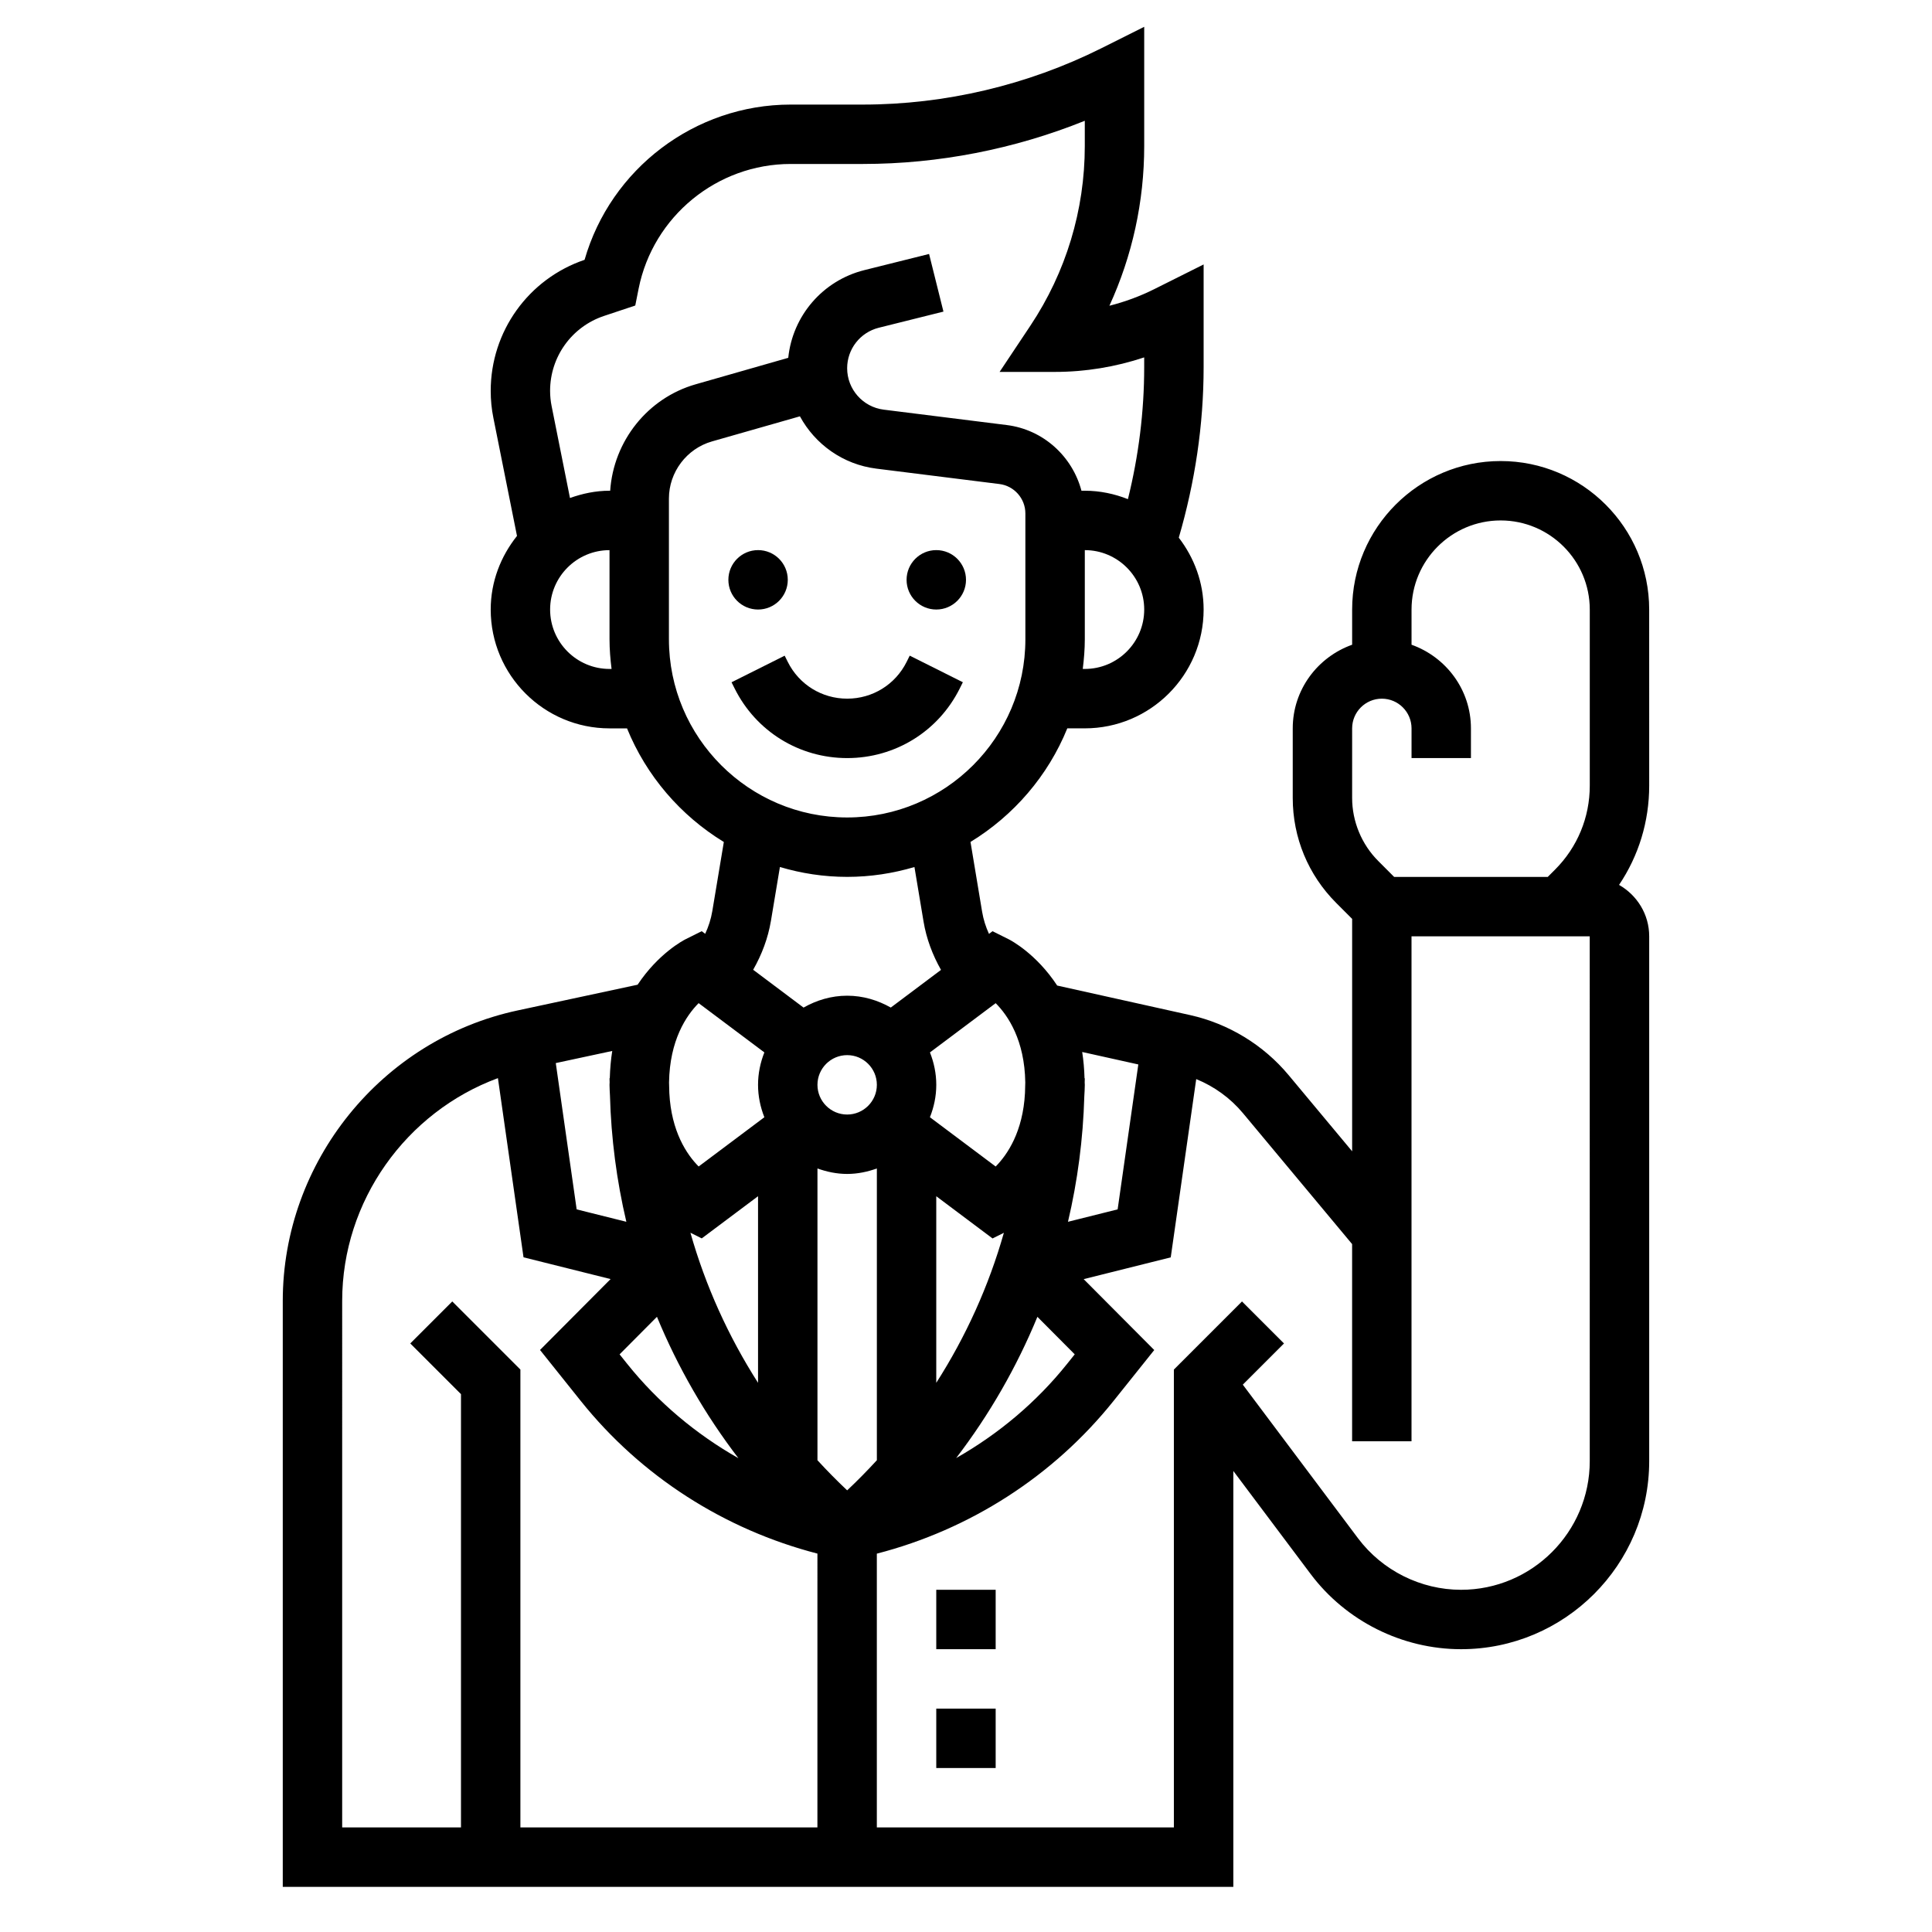 <?xml version="1.0" encoding="UTF-8"?>
<!-- Uploaded to: SVG Repo, www.svgrepo.com, Generator: SVG Repo Mixer Tools -->
<svg fill="#000000" width="800px" height="800px" version="1.1" viewBox="144 144 512 512" xmlns="http://www.w3.org/2000/svg">
 <g>
  <path d="m352.77 297.66c0 4.348-3.523 7.871-7.871 7.871-4.348 0-7.871-3.523-7.871-7.871 0-4.348 3.523-7.875 7.871-7.875 4.348 0 7.871 3.527 7.871 7.875"/>
  <path d="m400 297.66c0 4.348-3.527 7.871-7.875 7.871s-7.871-3.523-7.871-7.871c0-4.348 3.523-7.875 7.871-7.875s7.875 3.527 7.875 7.875"/>
  <path d="m398.34 326.46 0.828-1.66-14.082-7.047-0.828 1.672c-3 5.996-9.027 9.727-15.742 9.727-6.715 0-12.746-3.731-15.742-9.73l-0.828-1.66-14.082 7.047 0.828 1.652c5.68 11.375 17.109 18.438 29.824 18.438 12.711 0 24.141-7.062 29.824-18.438z"/>
  <path d="m392.12 596.8h15.742v15.742h-15.742z"/>
  <path d="m392.12 565.31h15.742v15.742h-15.742z"/>
  <path d="m581.05 305.54c0-21.703-17.656-39.359-39.359-39.359-21.703 0-39.359 17.656-39.359 39.359v9.32c-9.141 3.258-15.742 11.918-15.742 22.168v18.445c0 10.508 4.102 20.395 11.531 27.828l4.211 4.215v61.59l-16.855-20.215c-6.652-7.973-15.902-13.609-26.039-15.871l-35.273-7.84c-5.551-8.453-12.297-11.98-12.777-12.227l-4.352-2.172-0.945 0.707c-0.852-1.867-1.48-3.824-1.82-5.871l-3.078-18.492c11.469-7.008 20.547-17.531 25.656-30.109l4.637 0.004c17.367 0 31.488-14.121 31.488-31.488 0-7.188-2.512-13.738-6.582-19.043 4.289-14.691 6.582-29.859 6.582-45.203v-27.203l-13.051 6.527c-3.793 1.898-7.801 3.379-11.918 4.418 6.066-13.23 9.223-27.613 9.223-42.332v-31.59l-11.391 5.699c-19.516 9.754-41.359 14.91-63.172 14.91h-19.129c-25.426 0-47.695 17.043-54.617 41.141-14.887 5.059-24.875 18.984-24.875 34.73 0 2.434 0.234 4.856 0.715 7.195l6.25 31.25c-4.289 5.383-6.965 12.105-6.965 19.508 0 17.367 14.121 31.488 31.488 31.488h4.637c5.117 12.578 14.184 23.113 25.656 30.109l-3.055 18.316c-0.348 2.102-1 4.109-1.883 6.016l-0.922-0.691-4.352 2.172c-0.473 0.234-7.117 3.707-12.641 12.012l-31.828 6.824c-36.039 7.731-62.207 40.109-62.207 76.98v155.27h251.91v-110.21l20.477 27.293c9.359 12.484 24.266 19.938 39.879 19.938 27.488 0 49.852-22.363 49.852-49.852v-139.08c0-5.848-3.242-10.902-7.988-13.617 5.195-7.715 7.988-16.789 7.988-26.301zm-78.719 31.488c0-4.336 3.527-7.871 7.871-7.871s7.871 3.535 7.871 7.871v7.871h15.742v-7.871c0-10.25-6.606-18.91-15.742-22.168v-9.32c0-13.02 10.598-23.617 23.617-23.617 13.02 0 23.617 10.598 23.617 23.617v46.672c0 8.414-3.273 16.32-9.227 22.27l-1.906 1.906h-40.715l-4.211-4.219c-4.398-4.394-6.918-10.48-6.918-16.699zm-56.664 89.062-5.481 38.406-13.16 3.289c2.551-10.832 4.008-21.973 4.328-33.273 0.047-1 0.129-1.973 0.129-3.019 0-0.234-0.023-0.441-0.031-0.668 0-0.355 0.031-0.699 0.031-1.055h-0.07c-0.07-2.465-0.277-4.801-0.621-6.984zm-77.16 29.016c2.769 0 5.398-0.566 7.871-1.449v77.32c-2.519 2.746-5.141 5.414-7.871 7.981-2.731-2.574-5.352-5.234-7.871-7.981v-77.32c2.469 0.883 5.098 1.449 7.871 1.449zm23.613 5.906 14.918 11.188 3-1.496c-3.992 14.066-10.043 27.449-17.918 39.758zm-15.742-29.52c0 4.336-3.527 7.871-7.871 7.871s-7.871-3.535-7.871-7.871c0-4.336 3.527-7.871 7.871-7.871 4.344-0.004 7.871 3.531 7.871 7.871zm-31.488 78.969c-7.871-12.312-13.926-25.695-17.918-39.77l3 1.496 14.918-11.176zm-26.789-17.496c5.512 13.344 12.754 25.938 21.586 37.473-11.234-6.375-21.293-14.785-29.465-24.992l-2.023-2.527zm100.82 0.008 9.895 9.941-2.023 2.527c-8.156 10.195-18.191 18.594-29.402 24.961 8.82-11.516 16.039-24.105 21.531-37.43zm-3.211-62.105c-0.008 0.93-0.055 1.859-0.078 2.785-0.535 10.234-4.644 16.336-7.769 19.484l-17.422-13.059c1.062-2.668 1.684-5.551 1.684-8.586 0-3.039-0.621-5.918-1.676-8.59l17.414-13.051c3.312 3.32 7.684 9.848 7.848 21.016zm15.777-109.59h-0.543c0.32-2.582 0.543-5.203 0.543-7.871v-23.617c8.684 0 15.742 7.062 15.742 15.742 0 8.688-7.062 15.746-15.742 15.746zm-127.39-93.559 8.258-2.754 0.891-4.481c3.832-19.137 20.773-33.031 40.297-33.031h19.129c20.074 0 40.18-3.934 58.812-11.445v6.676c0 17.004-4.992 33.473-14.422 47.633l-8.156 12.242h14.703c8.004 0 16.012-1.316 23.617-3.848v2.574c0 11.832-1.48 23.555-4.312 34.992-3.551-1.398-7.394-2.231-11.43-2.231h-0.883c-2.426-9.102-10.086-16.191-19.805-17.406l-32.605-4.078c-5.519-0.691-9.684-5.406-9.684-10.973 0-5.086 3.449-9.492 8.367-10.73l17.152-4.281-3.809-15.273-17.16 4.281c-11.043 2.769-19.012 12.113-20.16 23.238l-24.527 7.016c-12.77 3.644-21.781 15.082-22.664 28.207h-0.176c-3.691 0-7.188 0.754-10.477 1.93l-4.856-24.309c-0.27-1.324-0.414-2.703-0.414-4.086 0-9.031 5.746-17.012 14.312-19.863zm1.434 93.559c-8.684 0-15.742-7.062-15.742-15.742 0-8.684 7.062-15.742 15.742-15.742v23.617c0 2.668 0.219 5.289 0.543 7.871zm15.742-7.871v-37.289c0-6.992 4.699-13.219 11.414-15.137l23.301-6.652c4.008 7.391 11.406 12.762 20.246 13.863l32.605 4.078c3.93 0.484 6.898 3.84 6.898 7.805v33.332c0 26.047-21.184 47.23-47.23 47.23-26.051 0-47.234-21.184-47.234-47.23zm27.035 74.625 2.379-14.266c5.648 1.68 11.625 2.617 17.82 2.617 6.195 0 12.172-0.938 17.832-2.613l2.41 14.438c0.754 4.551 2.387 8.855 4.629 12.824l-13.305 9.98c-3.445-1.938-7.348-3.141-11.566-3.141s-8.125 1.203-11.555 3.148l-13.352-10.02c2.281-4.008 3.934-8.355 4.707-12.969zm-19.164 21.809 17.422 13.059c-1.055 2.668-1.676 5.551-1.676 8.59 0 3.039 0.621 5.918 1.676 8.59l-17.414 13.051c-3.148-3.156-7.242-9.258-7.769-19.461-0.023-0.938-0.07-1.867-0.078-2.801 0.168-11.195 4.559-17.723 7.84-21.027zm-23.543 19.914h-0.07c0 0.355 0.023 0.707 0.031 1.07-0.008 0.23-0.031 0.434-0.031 0.664 0 0.977 0.078 1.883 0.117 2.809 0.309 11.383 1.777 22.594 4.344 33.488l-13.168-3.289-5.535-38.77 14.965-3.211c-0.363 2.25-0.574 4.68-0.652 7.238zm-70.918 59.008c0-26.504 16.918-50.051 41.273-59.047l6.785 47.484 23.074 5.769-18.703 18.789 10.801 13.508c15.965 19.957 38.07 34.086 62.715 40.453l-0.004 72.57h-78.711v-121.34l-18.051-18.051-11.133 11.133 13.441 13.434v114.82h-31.488zm330.62 42.441c0 18.805-15.297 34.109-34.109 34.109-10.676 0-20.875-5.102-27.293-13.641l-30.543-40.723 10.918-10.918-11.133-11.133-18.051 18.051v121.34h-78.719v-72.555c24.648-6.367 46.75-20.508 62.715-40.453l10.801-13.508-18.703-18.789 23.074-5.769 6.754-47.246c4.769 1.945 9.055 5.039 12.367 9.012l28.945 34.715v52.254h15.742v-133.82h47.23z"/>
 </g>
</svg>
